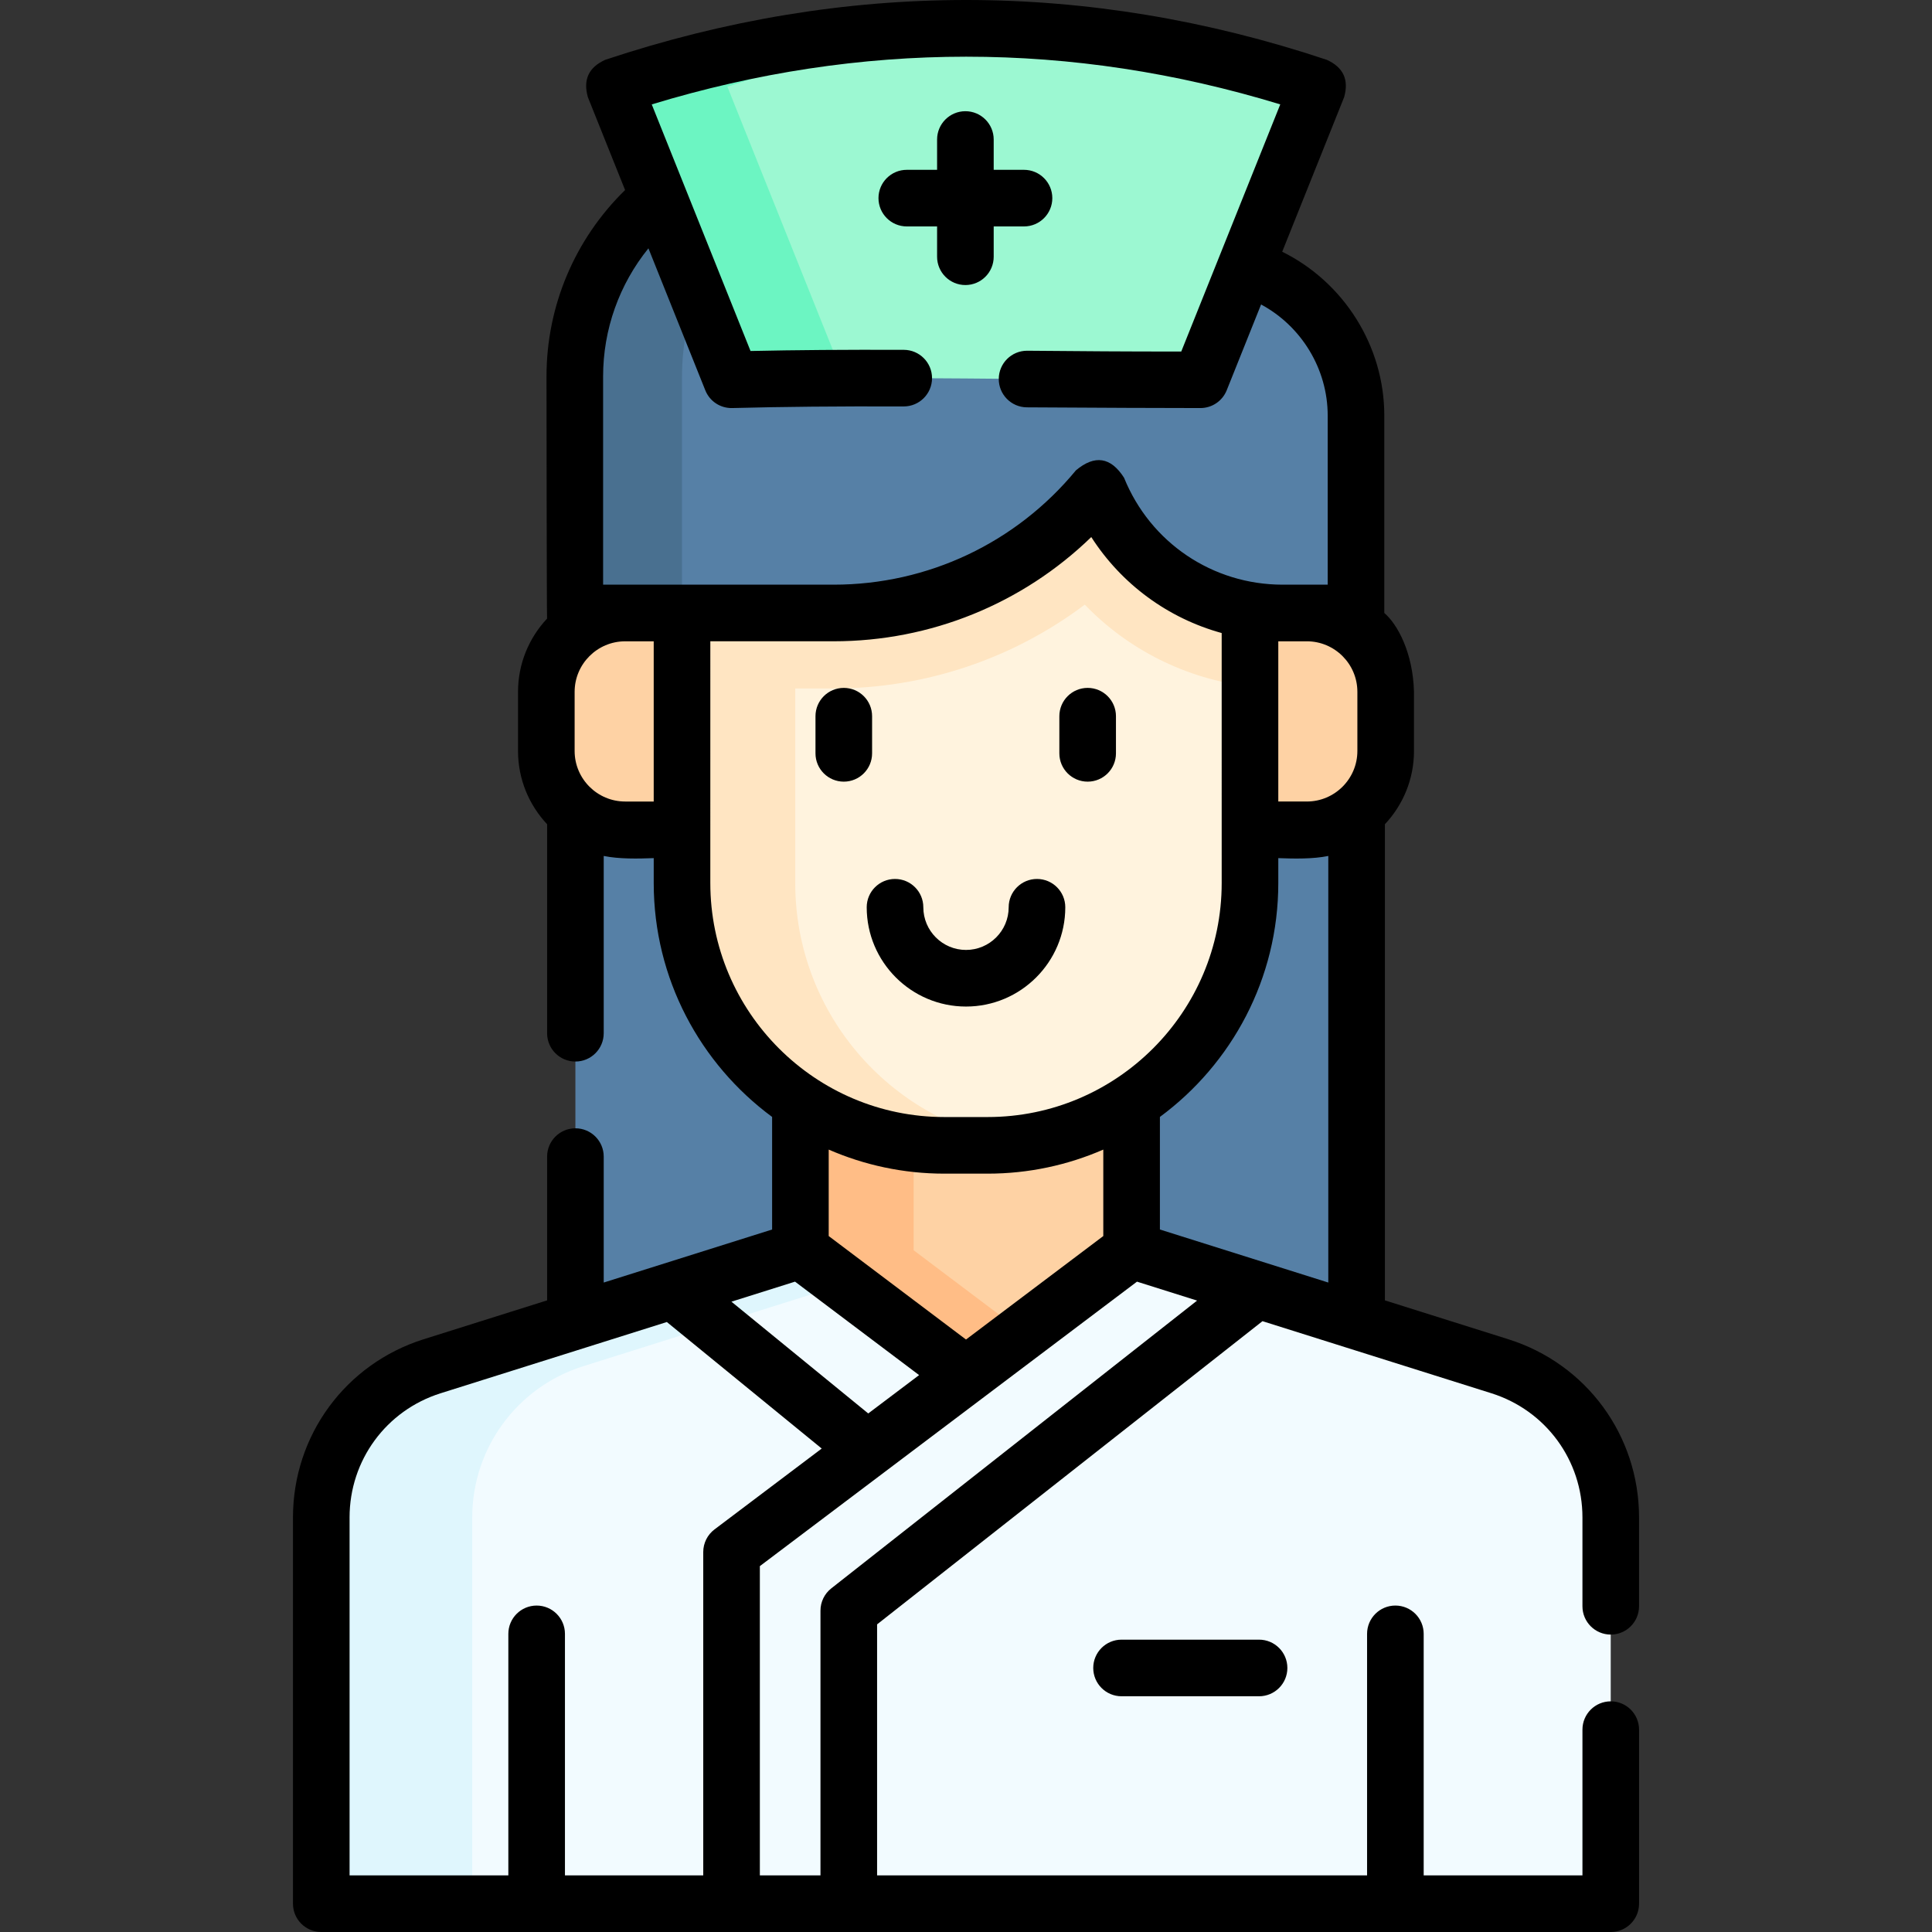 <svg id="Capa_1" enable-background="new 0 0 511.934 511.934" height="512" viewBox="0 0 511.934 511.934" width="512" xmlns="http://www.w3.org/2000/svg"><rect x="0" y="0" width="511.934" height="511.934" fill="#333333" stroke="none"/><g><path d="m152.467 215.189h207v134.89h-207z" fill="#5680a6"/><path d="m299.847 292.084v39.2l-43.88 33.05-43.88-33.05v-39.2c10.95 7.21 24.05 11.4 38.14 11.4h11.48c14.09 0 27.19-4.19 38.14-11.4z" fill="#fed2a4"/><path d="m242.087 331.284 28.88 21.75-15 11.3-43.88-33.05v-39.2c8.81 5.8 19.01 9.65 30 10.92z" fill="#ffbd86"/><path d="m331.215 162.429h15.061c11.541 0 20.897 9.356 20.897 20.897v15.659c0 11.541-9.356 20.897-20.897 20.897h-15.061z" fill="#fed2a4"/><path d="m180.719 162.429h-15.061c-11.541 0-20.897 9.356-20.897 20.897v15.659c0 11.541 9.356 20.897 20.897 20.897h15.061z" fill="#fed2a4"/><path d="m331.217 116.154v117.82c0 38.39-31.12 69.51-69.51 69.51h-11.48c-38.39 0-69.51-31.12-69.51-69.51v-117.82z" fill="#fff3de"/><path d="m270.967 302.864c-3.03.41-6.12.62-9.26.62h-11.48c-38.39 0-69.51-31.12-69.51-69.51v-117.82h30v117.82c0 35.25 26.24 64.37 60.25 68.89z" fill="#ffe5c2"/><path d="m331.217 116.154v65.76c-16.9-1.99-32.28-9.75-43.78-21.7-18.99 14.31-42.22 22.21-66.54 22.21h-40.18v-66.27z" fill="#ffe5c2"/><path d="m213.887 38.179c-34.01 0-61.58 27.57-61.58 61.58v62.67h68.59c28.18 0 53.36-12.86 69.99-33.03 7.84 19.37 26.81 33.03 48.99 33.03h19.43v-52.3c0-22.58-18.31-40.89-40.89-40.89-.18-17.2-14.18-31.06-31.39-31.06z" fill="#5680a6"/><path d="m213.887 38.174h28.41c-34.01 0-61.58 27.57-61.58 61.58v62.67h-28.41v-62.67c0-34.01 27.57-61.58 61.58-61.58z" fill="#497090"/><path d="m85.127 504.432h341.68v-102.343c0-18.33-11.89-34.55-29.38-40.06l-97.61-30.74-43.85 33.05-43.85-33.05-97.61 30.74c-17.49 5.51-29.38 21.73-29.38 40.06z" fill="#f2fbff"/><path d="m212.117 331.284 11.79 8.88-69.4 21.86c-17.49 5.51-29.38 21.73-29.38 40.06v102.35h-40v-102.35c0-18.33 11.89-34.55 29.38-40.06z" fill="#dff6fd"/><path d="m162.74 22.967 31.103 77.66c41.413-1.105 82.829.199 124.249 0l31.103-77.66c-62.01-20.684-124.161-20.732-186.455 0z" fill="#9cf8d2"/><path d="m192.737 22.964 30.94 77.23c-9.94.04-19.89.17-29.83.43l-31.11-77.66c36.15-12.03 72.24-17.06 108.29-15.12-26.07 1.39-52.17 6.43-78.29 15.12z" fill="#6cf5c2"/><path d="m248.087 100.224c-8.08.06-16.16.19-24.24.4l-.17-.43c8.14-.04 16.27-.01 24.41.03z" fill="#6cf5c2"/><g><g><path d="m223.584 207.119c-4.143 0-7.5-3.357-7.5-7.5v-9.844c0-4.143 3.357-7.5 7.5-7.5s7.5 3.357 7.5 7.5v9.844c0 4.142-3.357 7.5-7.5 7.5z"/></g><g><path d="m288.203 207.119c-4.143 0-7.5-3.357-7.5-7.5v-9.844c0-4.143 3.357-7.5 7.5-7.5s7.5 3.357 7.5 7.5v9.844c0 4.142-3.358 7.5-7.5 7.5z"/></g><g><path d="m255.967 266.711c-14.507 0-26.309-11.802-26.309-26.309 0-4.143 3.357-7.5 7.5-7.5s7.5 3.357 7.5 7.5c0 6.235 5.073 11.309 11.309 11.309s11.309-5.073 11.309-11.309c0-4.143 3.357-7.5 7.5-7.5s7.5 3.357 7.5 7.5c0 14.507-11.802 26.309-26.309 26.309z"/></g><g><path d="m426.807 433.125c4.143 0 7.5-3.357 7.5-7.5v-23.54c0-21.716-13.915-40.689-34.627-47.214l-32.713-10.302v-126.164c4.773-5.083 7.706-11.913 7.706-19.419v-15.659c-.269-10.329-4.331-17.892-7.866-20.901v-52.3c0-18.539-10.797-35.389-27.052-43.422l16.404-40.949c1.32-4.622-.21-7.923-4.589-9.904-63.367-21.133-127.696-21.134-191.201-.003-4.383 1.979-5.914 5.281-4.594 9.905l9.857 24.605c-13.285 12.969-20.824 30.67-20.824 49.396 0 0 .052 63.68.15 64.163-4.767 5.082-7.695 11.907-7.695 19.408v15.659c0 7.506 2.933 14.337 7.706 19.419v55.379c0 4.143 3.357 7.5 7.5 7.5s7.5-3.357 7.5-7.5v-46.975c4.072.832 9.062.731 13.25.574v6.597c0 25.391 12.359 47.944 31.37 61.98v29.833l-44.62 14.052v-33.37c0-4.143-3.357-7.5-7.5-7.5s-7.5 3.357-7.5 7.5v38.094l-32.714 10.302c-20.711 6.524-34.626 25.498-34.626 47.214v102.35c0 4.143 3.357 7.5 7.5 7.5h341.68c4.143 0 7.5-3.357 7.5-7.5v-46.12c0-4.143-3.357-7.5-7.5-7.5s-7.5 3.357-7.5 7.5v38.62h-42.07v-64c0-4.143-3.357-7.5-7.5-7.5s-7.5 3.357-7.5 7.5v64h-129.834v-66.513l102.121-80.342 60.647 19.1c14.436 4.548 24.134 17.771 24.134 32.907v23.54c0 4.142 3.357 7.5 7.5 7.5zm-119.46-107.336v-29.829c19.011-14.036 31.37-36.589 31.37-61.98v-6.597c4.188.157 9.178.258 13.25-.574v113.036zm-77.284 48.743-36.253-29.619 16.853-5.307 32.876 24.762zm129.61-175.547c0 7.388-6.01 13.397-13.397 13.397h-7.559v-42.454h7.559c7.388 0 13.397 6.01 13.397 13.397zm-199.866-99.23c0-12.501 4.298-24.417 12.01-33.956l15.069 37.616c1.166 2.912 3.979 4.786 7.159 4.708 13.287-.35 27.717-.486 45.398-.428h.025c4.13 0 7.485-3.342 7.499-7.476.014-4.142-3.333-7.511-7.476-7.524-15.551-.052-28.619.048-40.619.308l-26.175-65.34c55.353-16.855 111.306-16.857 166.541-.005l-26.232 65.482c-13.638.029-27.419-.092-40.794-.206-.021 0-.043 0-.064 0-4.112 0-7.464 3.316-7.499 7.437-.035 4.142 3.294 7.528 7.437 7.563 12.198.104 43.102.204 46.036.19 3.053-.014 5.793-1.877 6.928-4.711l9.107-22.734c10.648 5.727 17.651 17.039 17.651 29.445v44.8h-11.93c-18.568 0-35.069-11.126-42.038-28.344-3.505-5.48-7.751-6.133-12.739-1.958-15.877 19.257-39.278 30.302-64.203 30.302h-61.09v-55.169zm5.852 112.628c-7.388 0-13.397-6.01-13.397-13.397v-15.659c0-7.388 6.01-13.397 13.397-13.397h7.559v42.454h-7.559zm22.558 21.596.002-64.055h32.678c25.703 0 50.031-9.947 68.264-27.616 8.037 12.513 20.342 21.515 34.555 25.432l.002 66.239c0 34.192-27.817 62.01-62.01 62.01h-11.48c-34.193 0-62.011-27.817-62.011-62.01zm62.01 77.01h11.48c10.885 0 21.243-2.283 30.64-6.375v22.908l-36.38 27.421-36.38-27.421v-22.908c9.397 4.092 19.755 6.375 30.64 6.375zm-157.6 91.096c0-15.136 9.698-28.359 24.133-32.907l59.938-18.876 41.038 33.528-28.409 21.429c-1.879 1.417-2.983 3.634-2.983 5.987v85.688h-36.646v-64c0-4.143-3.357-7.5-7.5-7.5s-7.5 3.357-7.5 7.5v64h-42.07v-94.849zm224.574-57.462-96.934 76.26c-1.808 1.422-2.862 3.595-2.862 5.895v70.157h-16.062v-81.951l99.931-75.377z"/><path d="m297.183 434.47c-4.143 0-7.5 3.357-7.5 7.5s3.357 7.5 7.5 7.5h36.439c4.143 0 7.5-3.357 7.5-7.5s-3.357-7.5-7.5-7.5z"/><path d="m248.307 68.03c0 4.143 3.357 7.5 7.5 7.5s7.5-3.357 7.5-7.5v-8.031h8.031c4.143 0 7.5-3.357 7.5-7.5s-3.357-7.5-7.5-7.5h-8.031v-8.031c0-4.143-3.357-7.5-7.5-7.5s-7.5 3.357-7.5 7.5v8.031h-8.031c-4.143 0-7.5 3.357-7.5 7.5s3.357 7.5 7.5 7.5h8.031z"/></g></g></g></svg>